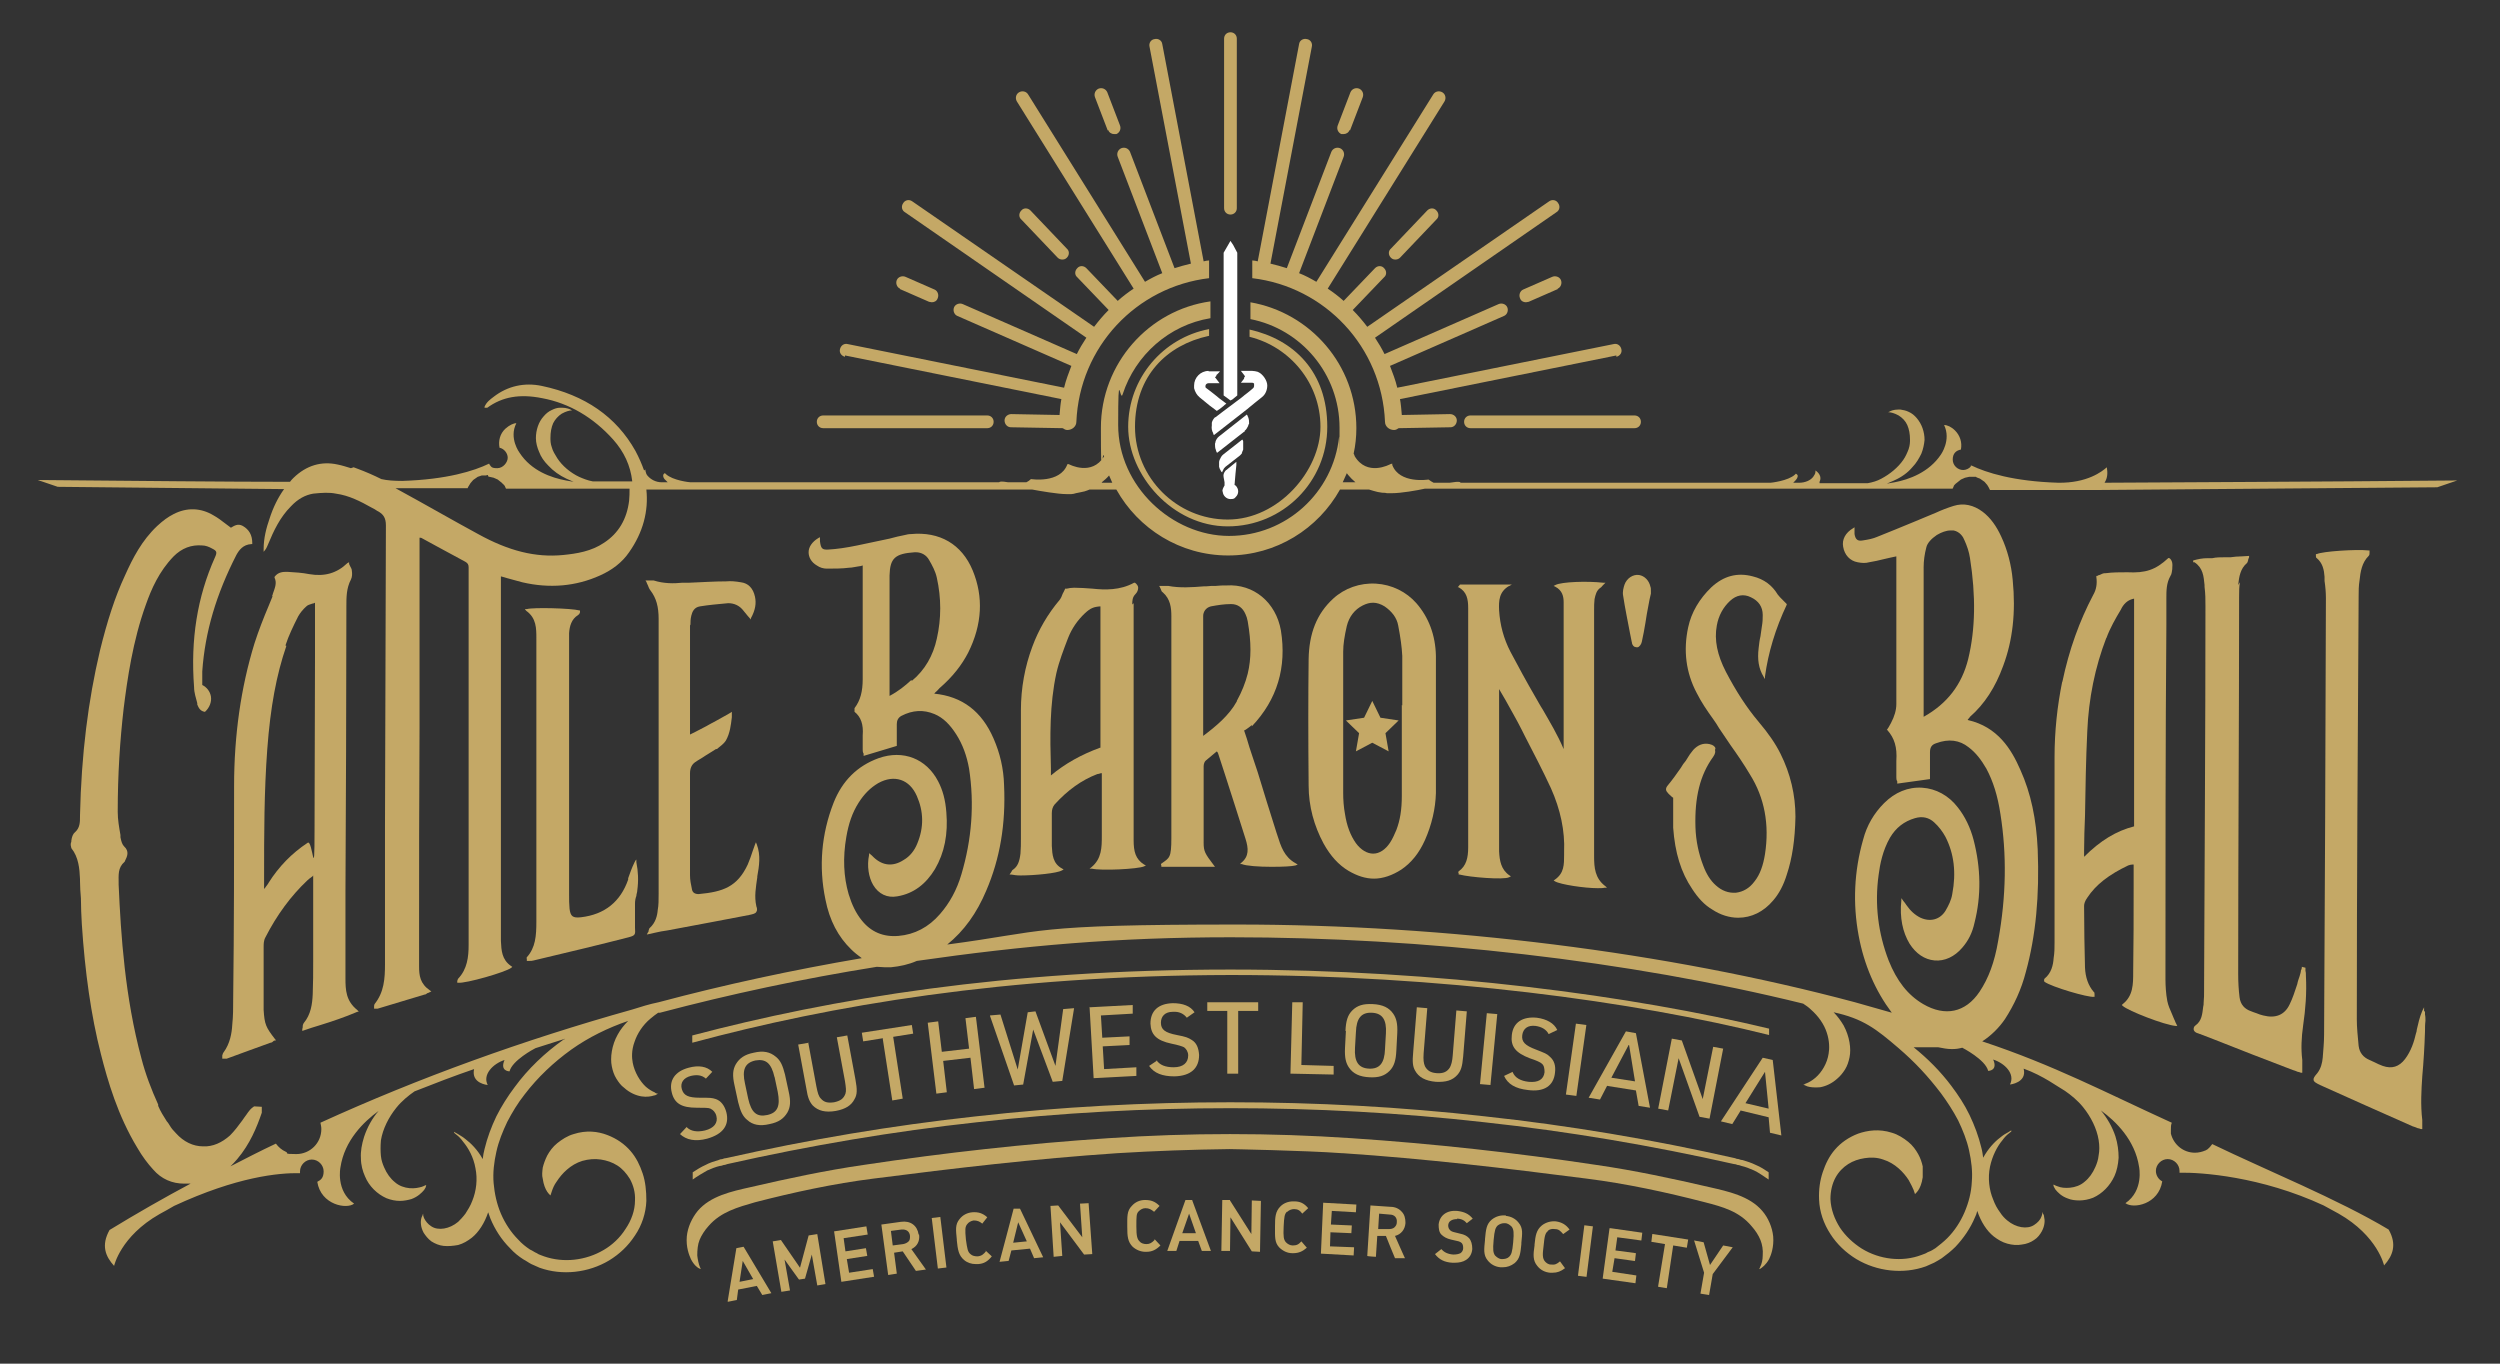<?xml version="1.0" encoding="UTF-8"?> <svg xmlns="http://www.w3.org/2000/svg" id="uuid-59711eb9-445e-413f-b628-3f96e68a2bc9" version="1.1" viewBox="0 0 550 300"><rect x="0" y="0" width="550" height="300" fill="#333333" stroke="none"/><defs><style> .st0 { fill: #c4a866; } .st1 { fill: #fff; } </style></defs><polygon class="st0" points="301.9 154.2 300.1 157.9 296.1 158.5 299 161.3 298.3 165.3 301.9 163.4 305.5 165.3 304.8 161.3 307.7 158.5 303.7 157.9 301.9 154.2"></polygon><path class="st0" d="M270.7,243.8c18.7,0,37.3,1,55.9,3.1,18.4,2,36.7,5.1,54.9,9.2h0c.3,0,.5.1.8.2.3,0,.5.1.8.2h0c.9.2,1.9.6,2.8,1,.9.4,2.3,1.4,3.2,2v-1.6c-.9-.6-1.8-1.2-2.8-1.6-1-.5-2-.8-3-1.1-.3,0-.5-.1-.8-.2-.3,0-.6-.1-.8-.2h0c-18.2-4.1-36.5-7.2-55-9.2-18.6-2.1-37.3-3.1-56-3.1s-37.4,1-56,3.1c-18.4,2-36.8,5.1-55,9.2h0c-.3,0-.5.1-.8.2-.3,0-.6.1-.8.2-1,.3-2,.6-2.9,1.1-.9.4-1.9,1-2.8,1.6v1.6c.8-.6,2.3-1.5,3.2-2,.9-.4,1.9-.8,2.8-1h0c.3,0,.5-.1.8-.2.3,0,.5-.1.8-.2h0c18.2-4.1,36.5-7.2,54.9-9.2,18.6-2.1,37.2-3.1,55.9-3.1h0Z"></path><path class="st0" d="M295.4,253.7c18,1.2,35.9,3.3,53.7,5.6,8.7,1.1,17.5,3,26,5.2,3.9,1,7.5,2,10.2,5.2.9,1,1.6,2.1,2,3.1.4,1,.6,2.2.5,3.4,0,.9-.2,1.9-.6,2.6,0,.1-.1.3-.2.4,0,0,.2,0,.3-.1.3-.2,1.2-.8,1.9-2.1.4-.8,1.1-2.6.9-5-.2-2-1.1-4.1-2.4-5.6-2.8-3.3-7.6-4.3-11.5-5.2-8.2-1.9-16.6-3.7-24.9-4.9-17.9-2.7-36-4.7-54-5.9-8.9-.6-17.8-.9-26.7-.9-8.9,0-17.8.3-26.7.9-18.1,1.2-36.1,3.2-54,5.9-8.3,1.2-16.7,3-24.9,4.9-4,.9-8.7,1.9-11.5,5.2-1.3,1.6-2.2,3.6-2.4,5.6-.2,2.4.5,4.1.9,5,.7,1.4,1.6,2,1.9,2.1.1,0,.2,0,.3.1,0-.1-.1-.2-.2-.4-.3-.7-.5-1.7-.6-2.6,0-1.2.1-2.4.5-3.4.4-1,1.1-2.1,2-3.1,2.7-3.1,6.4-4.1,10.2-5.2,8.5-2.2,17.3-4.1,26-5.2,17.9-2.3,35.8-4.4,53.7-5.6,8.2-.5,16.5-.8,24.7-.9,0,0,16.5.3,24.7.9h0Z"></path><path class="st0" d="M266,73.9v-1.5c-10.1,1.9-17.8,10.8-17.8,21.5s9.8,21.9,21.9,21.9,21.9-9.8,21.9-21.9-7.3-19.2-17.1-21.4v1.6c8.9,2.2,15.6,10.2,15.6,19.8s-9.2,20.4-20.4,20.4-20.4-9.2-20.4-20.4,7-18,16.2-20h0Z"></path><path class="st0" d="M55.9,243.4l-.4.3c-.4.3-.7.7-1,1.1,0,.1-.2.2-.2.3-.4.5-.7,1-1,1.4-.8,1.1-1.7,2.3-2.7,3.3-1.8,1.6-3.8,2.5-5.9,2.4-2.2,0-4.3-1-6-2.9-.6-.6-1-1.1-1.3-1.6-.2-.3-.4-.7-.7-1-.7-1.1-1.4-2.2-1.9-3.4v-.3c-1.5-3.3-2.8-6.7-3.7-10.2-3.6-13.4-4.5-26.9-5-38.2v-.4c0-1.7-.2-3.3,1.3-4.6,0,0,.1-.1.1-.2h-.2c0,0,.2,0,.2,0,.5-1,1-2.1-.2-3.2-.4-.4-.6-1-.8-2v-.5c-.3-1.7-.6-3.4-.6-5.1,0-8.3.5-15.7,1.3-22.7.8-6.4,2-14.9,4.9-22.9,1.2-3.4,2.9-7.3,6.1-10.6,1.8-1.8,3.9-2.6,6.3-2.4.7,0,1.5.3,2.2.7,1,.5,1.1.8.6,1.9-3.9,8.7-5.4,18.1-4.6,28.6,0,1.2.4,2.3.7,3.5v.3c.3.7.6,1.4,1.6,1.6h.1s0,0,0,0c1-.9,1.5-2.2,1.3-3.4-.2-1.1-.9-2-1.9-2.5,0-.3,0-.6,0-.9,0-.7,0-1.4,0-2.1.6-8.7,3.1-17,7.5-25.6.6-1.1,1.5-2.3,3.3-2.4h.2v-.2c0-1.8-.7-3-2.1-3.8-1.1-.6-1.9,0-2.6.4-.4-.3-.8-.6-1.2-.9-.9-.7-1.7-1.3-2.6-1.8-2.8-1.7-5.9-1.8-8.8-.3-1.2.6-2.3,1.4-3.6,2.6-3.4,3.2-5.4,7.1-7.1,10.9-2.2,4.7-3.9,10-5.5,16.5-2.6,11-4.1,22.8-4.4,36.3v.2c0,1.3,0,2.5-1.1,3.5-.5.4-.7,1.1-.8,1.8,0,.2,0,.4-.1.5-.1.4,0,.9.1,1.2,1.6,2,1.8,4.5,1.9,6.8v.4c0,1.3.1,2.6.2,3.8,0,1.9.1,3.8.2,5.7.7,10.6,2,20,4.2,28.6,1.5,5.9,3.7,13.5,8,20.6,1.1,1.9,2.3,3.5,3.5,4.8,1.8,2.1,4.2,3.1,6.8,3.1s1.2,0,1.8-.2c-6.2,3.3-12.3,6.8-18.2,10.4-1.9,3.4-.9,5.8,1,7.9,0,0,1.4-6.5,10-11.4,1.1-.6,2.2-1.2,3.2-1.8,13.8-6.4,23-7.3,27.7-7.2,0-.1,0-.2,0-.4,0-1.4,1.2-2.6,2.6-2.6s2.6,1.2,2.6,2.6-.6,1.9-1.4,2.3c.8,5.1,6.5,6.1,8.1,4.8-4.1-2.8-3-8-3-8,.9-5.9,5.1-10,8.4-12.4-1.4,1.6-2.5,3.6-3.2,5.7-.5,1.6-.8,3.2-.7,4.7,0,1.5.4,2.9.9,4,.9,2.2,2.7,3.9,4.7,4.8,1,.4,2,.6,3,.6.9,0,1.8-.2,2.5-.4,1.4-.5,2.3-1.4,2.8-2,.2-.3.4-.6.4-.8,0-.2.1-.3.1-.3,0,0,0,0-.3.1-.2.1-.4.2-.7.3-.7.2-1.6.4-2.7.3-1.1-.1-2.3-.5-3.2-1.3-1-.8-1.8-1.9-2.4-3.3-.3-.7-.6-1.5-.7-2.5-.1-1-.1-2.2,0-3.4.4-2.5,1.7-5.1,3.4-7.2,1.2-1.5,2.7-2.7,4-3.6,4.3-1.7,8.7-3.4,13.1-4.9-.7,3.2,3,3.5,3,3.5-1.2-2.3,1.2-4.7,3.7-5.5-1.1,2.5,1.1,2.5,1.1,2.5.6-2.4,5.3-4.9,5.7-5.1,2.2-.7,4.4-1.4,6.6-2.1-.1,0-.2.2-.4.2-4.1,2.9-7.8,6.4-10.8,10.5-1.5,2-2.9,4.2-4,6.4-1.1,2.3-2,4.7-2.6,7.2-.2.7-.3,1.4-.4,2.2-1.1-2-2.6-3.5-3.8-4.4-.7-.6-1.4-.9-1.8-1.2-.4-.2-.7-.4-.7-.4h0c0,0,0,.2,0,.2,0,0,.2.2.6.5.4.3.9.8,1.4,1.5,1.1,1.3,2.3,3.4,2.7,5.8.5,2.4.2,5-.7,7.2-.4,1.1-1,2-1.5,2.8-.6.8-1.1,1.3-1.6,1.8-1.9,1.6-4.4,2-5.9,1-.8-.5-1.3-1.2-1.6-1.8-.1-.3-.2-.5-.2-.7,0-.2,0-.3,0-.3,0,0,0,0-.1.2,0,.2-.2.4-.3.8-.2.7-.2,1.9.5,3.2.4.6.9,1.3,1.7,1.9.8.5,1.7.9,2.7,1,1,.1,2.1,0,3.2-.2,1.1-.3,2.1-.9,3-1.6,1.5-1.2,2.8-3.2,3.6-5.6.2.5.3.9.5,1.4,1,2.4,2.4,4.6,4.3,6.5.9,1,1.9,1.8,3,2.5.6.3,1.1.7,1.7,1,.3.1.6.3.9.4l.9.4c5,1.8,10.8,1.1,15.3-1.6,2.3-1.4,4.2-3.2,5.7-5.5,1.5-2.2,2.4-4.9,2.5-7.6,0-2.2-.2-4.2-.8-6-.6-1.8-1.4-3.5-2.7-5-1.3-1.5-3-2.7-5.1-3.5-2.1-.8-4.6-1.1-7.4-.2-1.4.4-2.6,1.2-3.6,2-1,.8-1.7,1.8-2.2,2.7-.5,1-.8,1.9-1,2.7-.1.9-.2,1.7,0,2.4.2,1.4.6,2.3,1,2.9.2.3.4.5.5.6.1.1.2.2.2.2,0,0,.1-.3.3-.9.2-.6.5-1.4,1.1-2.2,1.1-1.7,3-3.7,5.6-4.5,1.4-.4,2.8-.5,4.1-.3,1.3.2,2.5.6,3.6,1.3,1.1.7,2,1.7,2.8,3,.7,1.3,1.2,2.9,1.1,4.7,0,2.2-.8,4.4-2.1,6.3-1.2,1.9-2.9,3.5-4.8,4.6-3.9,2.3-8.8,2.9-13.1,1.4l-.8-.3c-.3-.1-.5-.2-.8-.4-.5-.2-1-.6-1.5-.8-.9-.6-1.8-1.3-2.6-2.2-1.6-1.6-2.9-3.6-3.8-5.7-.9-2.1-1.4-4.4-1.6-6.7-.2-2.3.1-4.7.6-6.9.5-2.3,1.4-4.5,2.4-6.6,1.1-2.1,2.3-4.1,3.8-6,2.9-3.8,6.4-7.1,10.3-9.9,3.8-2.7,8.1-4.8,12.5-6.3-.9.9-1.7,1.9-2.3,3-1.3,2.3-1.7,5.1-1.3,7,.2,1,.5,1.9,1,2.7.5.8,1,1.5,1.7,2,1.2,1.1,2.6,1.7,3.8,1.9,1.2.2,2.2,0,2.8-.2.3,0,.5-.2.7-.3.1,0,.2-.1.2-.1,0,0,0,0-.2,0-.1,0-.4-.1-.6-.3-.5-.2-1.2-.6-1.9-1.2-1.3-1.2-2.5-3.2-2.9-5.3-.2-1.1-.3-2.7.4-4.6.6-1.8,1.8-3.7,3.5-5.1.6-.5,1.1-.9,1.7-1.3.1,0,.3,0,.4,0h0c15.5-4.1,31.4-7.5,47.7-10.1.6,0,1.2.1,1.8.1s.9,0,1.3,0c2-.2,3.9-.6,5.7-1.4,23.7-3.4,44.2-5.2,69.1-5.2,42.4,0,87.4,5.1,125.9,14.6.6.4,1.2.8,1.7,1.3,1.6,1.4,2.9,3.2,3.5,5.1.6,1.8.6,3.5.4,4.6-.3,2.1-1.5,4.1-2.9,5.3-.7.6-1.4,1-1.9,1.2-.3.1-.5.2-.6.3-.2,0-.2,0-.2,0,0,0,0,0,.2.1.1,0,.4.2.7.3.6.2,1.6.3,2.8.2,1.2-.2,2.6-.8,3.8-1.9.6-.5,1.2-1.2,1.7-2,.5-.8.8-1.7,1-2.7.4-1.9,0-4.6-1.3-7-.6-1-1.3-2-2.2-2.9,6.5,1.4,9.4,3.7,14.3,7.9,3.6,3.1,6.4,6.1,9.3,9.9,1.4,1.9,2.7,3.9,3.8,6,1,2.1,1.9,4.3,2.4,6.6.5,2.3.8,4.6.6,6.9-.1,2.3-.7,4.6-1.6,6.7-.9,2.1-2.2,4.1-3.8,5.7-.8.8-1.7,1.5-2.6,2.2-.5.3-.9.6-1.5.8-.3.1-.5.3-.8.4l-.8.3c-4.2,1.6-9.2,1-13.1-1.4-1.9-1.2-3.6-2.8-4.8-4.6-1.2-1.9-2-4-2.1-6.3,0-1.8.4-3.4,1.1-4.7.7-1.3,1.7-2.3,2.8-3,1.1-.7,2.3-1.1,3.6-1.3,1.3-.2,2.7-.2,4.1.3,2.6.8,4.5,2.8,5.6,4.5.5.9.9,1.7,1.1,2.2.2.6.3.9.3.9,0,0,0,0,.2-.2.1-.1.3-.3.5-.6.4-.6.8-1.5,1-2.9,0-.7,0-1.5,0-2.4-.2-.9-.5-1.8-1-2.7-.5-.9-1.2-1.9-2.2-2.7-1-.8-2.2-1.6-3.6-2-2.8-.9-5.4-.5-7.4.2-2.1.8-3.8,2-5.1,3.5-1.3,1.5-2.1,3.2-2.7,5-.6,1.8-.9,3.8-.8,6,.1,2.7,1,5.3,2.5,7.6,1.4,2.2,3.4,4.1,5.7,5.5,4.5,2.7,10.3,3.4,15.3,1.6l.9-.4c.3-.1.6-.3.9-.4.6-.3,1.2-.7,1.7-1,1.1-.8,2.1-1.6,3-2.5,1.8-1.9,3.3-4.1,4.3-6.5.2-.4.4-.9.5-1.4.8,2.4,2.1,4.4,3.6,5.6.9.7,1.9,1.3,3,1.6,1.1.3,2.2.4,3.2.2,1-.1,2-.5,2.7-1,.8-.5,1.3-1.2,1.7-1.9.7-1.3.7-2.5.5-3.2,0-.4-.2-.6-.3-.8,0-.2-.1-.2-.1-.2,0,0,0,0,0,.3,0,.2-.1.4-.2.7-.2.6-.8,1.3-1.6,1.8-1.5,1-4,.6-5.9-1-.5-.4-1.1-1-1.6-1.8-.6-.8-1.1-1.7-1.5-2.8-.9-2.1-1.2-4.8-.7-7.2.5-2.4,1.6-4.5,2.7-5.8.5-.7,1-1.2,1.4-1.5.4-.3.6-.5.6-.5h0c0,0,0-.2,0-.2,0,0-.3.1-.7.4-.4.2-1.1.6-1.8,1.2-1.2.9-2.6,2.4-3.7,4.4-.1-.7-.2-1.5-.4-2.2-.6-2.5-1.5-4.9-2.6-7.2-1.1-2.3-2.5-4.4-4-6.4-2.4-3.2-5.2-6-8.3-8.5.1,0,5.2,0,5.4,0,1,.2,2,.4,3,.4s1.5-.1,2.3-.3c0,0,0,0,0,0,0,0,5.1,2.6,5.7,5.1,0,0,2.2,0,1.1-2.5,2.5.8,4.9,3.1,3.7,5.5,0,0,3.8-.4,3-3.5,4.4,1.6,7.5,4,9.1,4.9,1.3.9,2.8,2.1,4,3.6,1.7,2.1,3,4.7,3.4,7.2.2,1.2.2,2.4,0,3.4-.1,1-.4,1.8-.7,2.5-.6,1.4-1.4,2.5-2.4,3.3-.9.8-2.1,1.2-3.2,1.3-1.1.1-2,0-2.7-.3-.3-.1-.6-.2-.7-.3-.2,0-.3-.1-.3-.1,0,0,0,0,.1.3,0,.2.2.4.4.8.5.6,1.3,1.5,2.8,2,.7.3,1.6.4,2.5.4.9,0,2-.2,3-.6,2-.9,3.7-2.6,4.7-4.8.5-1.1.8-2.5.9-4,0-1.5-.2-3.1-.7-4.7-.7-2.1-1.8-4-3.2-5.7,3.3,2.4,7.5,6.5,8.4,12.4,0,0,1.1,5.2-3,8,1.7,1.3,7.3.3,8.1-4.8-.8-.4-1.4-1.3-1.4-2.3,0-1.4,1.2-2.6,2.6-2.6s2.6,1.2,2.6,2.6,0,.2,0,.4c4.7-.1,17.9.8,31.7,7.2,1.1.6,2.2,1.2,3.3,1.8,8.6,4.9,10,11.4,10,11.4,1.9-2.1,2.9-4.6,1-7.9h0c-11.2-6.7-26.8-13-38.8-18.8-.3.4-.6.8-1,1.1,0,0,0,0-.1.1h0s0,0,0,0h0s0,0,0,0h0s0,0,0,0h0s0,0,0,0h0s0,0,0,0h0s0,0,0,0h0s0,0,0,0h0s0,0,0,0h0s0,0,0,0h0s0,0,0,0c0,0,0,0,0,0h0s0,0,0,0h0c-.1,0-.3.2-.4.2-.7.3-1.5.5-2.3.5-2.6,0-4.7-1.8-5.3-4.2h0c0,0,0,0,0-.1h0c0,0,0,0,0-.1h0c0,0,0,0,0-.1h0c0,0,0,0,0-.1h0c0,0,0,0,0-.1h0c0,0,0,0,0-.1h0c0,0,0-.1,0-.1h0c0,0,0-.1,0-.1h0c0,0,0,0,0-.1h0c0-.6,0-1,.2-1.5-14.7-6.7-26-12.7-41.7-17.9,2-1.3,3.7-3,5-4.9,2-3.1,3.6-6.5,4.6-10.4,2.2-8,3-16.8,2.6-26.9-.3-6.7-1.5-12.4-3.8-17.5-2-4.6-5-9.5-11.6-11,0,0,0-.1.1-.2.2-.2.3-.3.4-.5,3.2-2.8,5.6-6.5,7.3-11.2,2.1-5.6,2.8-11.8,2.1-18.9-.3-3.4-1.2-6.7-2.5-9.5-1.1-2.4-2.4-4.2-4.1-5.5-2-1.5-4.2-2-6.4-1.3-1.3.4-2.6.9-3.9,1.5-1.6.7-3.2,1.3-4.8,2-2.6,1.1-5.4,2.2-8.1,3.3-.9.4-1.9.6-3.2.8-1.1.2-1.6-.2-1.8-1.4,0-.2,0-.5,0-.7,0-.1,0-.3,0-.4v-.4s-.3.2-.3.2c-1.7,1-2.5,2.5-2.2,4.1.3,1.8,1.5,3.1,3.2,3.4,1,.2,1.8.2,2.5,0,1.1-.2,2.2-.4,3.3-.7.4-.1.9-.2,1.3-.3l1.4-.3c0,0,0,.2,0,.3,0,.3,0,.5,0,.8,0,4.3,0,8.6,0,12.9,0,6.2,0,12.3,0,18.5,0,1.3-.4,2.7-1.2,4.2-.2.3-.3.6-.5.9l-.4.6h.1c1.6,1.8,2.2,3.8,2,6.8,0,1.1,0,2.2,0,3.2v.4c0,.3,0,.6.2.9,0,.1,0,.2,0,.3v.2s7.2-1,7.2-1v-.2c0-.6,0-1.2,0-1.7,0-1.4,0-2.7,0-4,0-1.1.4-1.7,1.4-2,2.7-1,5.1-.7,7.1.9,1.6,1.2,2.8,2.8,3.9,4.7,1.5,2.8,2.5,6,3.1,10,1.4,8.8,1.3,18-.5,27.9-.8,4.7-2.1,8.2-4.1,11.2-3.1,4.6-7.6,5.5-12.4,2.7-3.4-2-5.8-5.1-7.6-9.6-2.3-6-3.1-12.3-2.2-18.8.3-2.4.9-5.4,2.5-8.2,1.3-2.2,3.1-3.6,5.5-4.3,1.7-.5,3.1-.1,4.2.9,1.1,1,1.9,2.1,2.5,3.2,1.9,3.7,2.4,7.9,1.5,12.6-.2,1.3-.8,2.5-1.5,3.7-1.2,1.9-3.3,2.5-5.5,1.5-1.2-.6-2.2-1.5-3.1-2.8-.1-.2-.3-.4-.5-.7-.1-.1-.2-.2-.3-.4l-.3-.4v.5c-.4,3.8.3,7,1.8,9.5,1.4,2.2,3.3,3.5,5.5,3.7,2.2.2,4.4-.8,6.1-2.8,1.3-1.5,2.2-3.2,2.7-5.5,1.5-5.9,1.4-12-.2-18.2-.7-2.7-1.9-5.2-3.5-7.2-2-2.6-4.8-4.1-7.8-4.3-3.1-.2-6,1-8.4,3.4-2.2,2.2-3.8,4.9-4.6,8-2,7-2.3,14.1-1,21.1,1.2,6.5,3.7,12.2,7.3,17-2.7-.8-5.4-1.5-8.1-2.3-41.5-11.1-89.9-17.1-136-17.1s-41.7,1.5-63.7,4.4c3.7-3,6.5-6.9,8.6-11.9,3-7,4.3-14.6,3.9-23.2-.1-3.6-.9-7-2.3-10.2-2.6-6-6.9-9.3-13.1-9.9.1,0,.2-.2.3-.3.4-.3.6-.6.9-.9,2.9-2.5,4.9-5.1,6.3-7.8,3.1-6.2,3.4-12.3,1-18.1-2.4-5.8-7.3-8.6-13.6-8-.5,0-.9.1-1.3.2-1.1.2-2.3.5-3.4.8-2.3.5-4.7,1-7.1,1.5-2.4.5-4.5.8-6.3.9-1.4.1-1.7-.2-1.9-1.8,0-.1,0-.3,0-.4v-.5c-.1,0-.4.2-.4.2-1.3.8-2.1,1.9-2.1,3.1,0,1.1.6,2.2,1.8,2.9.7.5,1.5.7,2.2.7,1.7,0,3.4,0,4.9-.2.7,0,1.3-.2,2.1-.3.3,0,.6-.1.9-.2v2c0,2.1,0,4.3,0,6.4,0,5.4,0,11.1,0,16.6,0,2.7-.5,4.7-1.8,6.4,0,.1,0,.2,0,.4,0,0,0,.1,0,.2h0c0,.1,0,.2,0,.2,1.4,1.1,2,2.8,1.8,5.2,0,1,0,1.9,0,2.9v.2c0,.3,0,.6.2.9,0,.1,0,.2,0,.3v.2s7.3-2.2,7.3-2.2v-.2c0-.4,0-.9,0-1.3,0-1.1,0-2.2,0-3.3,0-.8.3-1.4,1-1.8,2.5-1.3,4.9-1.4,7.3-.4,1.9.8,3.4,2.3,4.8,4.5,1.4,2.2,2.3,4.7,2.8,7.5,1.2,7.8.6,15.6-1.7,23.3-1,3.4-2.6,6.3-4.7,8.7-2.5,2.9-5.6,4.5-9.1,4.8-3.4.3-6.1-.9-8.1-3.4-1.3-1.6-2.2-3.5-2.9-5.8-1.1-3.8-1.3-8-.5-12.6.5-2.9,1.3-5.3,2.7-7.5,1.2-1.9,2.6-3.3,4.3-4.3,1.8-1,3.5-1.2,5-.7,1.5.5,2.7,1.7,3.5,3.5,1.5,3.4,1.6,6.9.1,10.5-.6,1.5-1.6,2.8-3,3.6-2.3,1.5-4.6,1.3-6.6-.6-.1-.1-.3-.3-.4-.4l-.6-.5v.4c-.5,2.4-.1,4.9.9,6.6,1.2,2,3.1,2.9,5.3,2.5,3.6-.6,6.3-2.7,8.3-6,2.1-3.6,2.9-7.7,2.5-12.5-.2-2.7-.8-4.9-1.8-6.8-2.6-5-7.7-7-13.1-5.1-4.7,1.7-8,5-9.9,9.8-2.7,6.9-3.3,14.1-1.8,21.3.9,4.6,2.8,8.2,5.7,11,.7.7,1.5,1.3,2.3,1.9-15.2,2.6-30.1,5.8-44.7,9.7-2,.4-3.9,1-5.8,1.6-23.9,6.7-46.9,15-68.6,24.9.1.5.2.9.2,1.4h0c0,3.1-2.5,5.5-5.5,5.5s-1.6-.2-2.3-.5c-.9-.4-1.6-1-2.2-1.8-3.4,1.6-6.7,3.3-10,5,.5-.5,1-1,1.5-1.6,2.8-3.3,4.3-7,5.4-10.2,0-.2,0-.4,0-.6v-.7s0,0,0,0ZM423.2,157.9v-9.3c0-7.8,0-15.8,0-23.8,0-1.4.2-2.9.6-4.4.2-.9,1.1-1.9,2.3-2.7,1-.6,2.1-1,3-1s.5,0,.7,0c1.4.3,2.1,1.4,2.4,2.2.5,1.1,1,2.5,1.2,3.9,1.3,8.3,1.2,15.6-.4,22.2-1.4,5.6-4.6,9.8-9.8,12.7ZM200.5,149.6h0c-1.4,1.3-2.9,2.5-4.8,3.5,0-.1,0-.2,0-.3,0-.4,0-.8,0-1.1,0-6.8,0-13.7,0-20.5v-4.3c0,0,0-.2,0-.3.1-3.8,1.2-4.8,5.5-5.1,0,0,.2,0,.3,0,1.2,0,2.3.6,2.9,1.7.7,1.2,1.4,2.5,1.7,3.9,1,4.5,1,9,0,13.4-.8,3.7-2.6,6.9-5.5,9.3h0Z"></path><path class="st0" d="M60,131.1c-.3.7-.6,1.5-.9,2.2-1.1,2.6-2.2,5.4-3.1,8.2-3,9.7-4.5,20.3-4.5,31.4,0,15.3,0,31.1-.2,46.9,0,1.9,0,3.8-.2,5.6-.1,1.9-.5,4.2-1.9,6.1-.2.2-.2.5-.3.7,0,.1,0,.2,0,.4v.3c0,0,.2,0,.2,0,.1,0,.2,0,.3,0,0,0,.2,0,.3,0s.1,0,.2,0c3.3-1.2,6.5-2.4,9.6-3.5.3,0,.5-.2.7-.4,0,0,.2-.1.3-.1h.2c0-.1-.2-.3-.2-.3-2-2.6-2.3-3.2-2.5-6.4,0-.5,0-.9,0-1.3v-2.6c0-3.3,0-6.7,0-10,0-.6,0-1.4.4-2.1,2.5-4.9,5.6-9.1,9.2-12.5.3-.3.6-.5,1-.8.1,0,.2-.2.3-.3,0,.1,0,.2,0,.3,0,.4,0,.7,0,1,0,6.3,0,11.2,0,15.9,0,.6,0,1.2,0,1.8,0,2.3,0,4.7-.1,7.1-.1,2.2-.4,4.5-2,6.4-.1.2-.2.4-.2.7,0,.2,0,.3-.1.6v.4c0,0,.3-.1.3-.1,1.2-.4,2.3-.8,3.4-1.1,2.9-.9,5.6-1.8,8.4-3h.3c0-.1-.3-.4-.3-.4-2.5-2-2.6-4.4-2.6-7,0-.3,0-.6,0-.9,0-.3,0-.5,0-.8v-17.4c.1-20.5.2-40.9.2-61.4,0-.4,0-.8,0-1.2,0-2.1,0-4.1,1-6,.3-.6.3-1.3.2-2,0-.3-.2-.6-.4-1,0-.1-.2-.3-.2-.5v-.3c-.1,0-.4.2-.4.2-2.3,2.2-5,3-8.4,2.4-1.5-.3-3.1-.4-4.8-.5-.9,0-2,0-2.8,1.1h0c0,0,0,.2,0,.2.6,1.2,0,2.4-.4,3.6,0,.2-.1.3-.2.5h0ZM62.8,142c.7-2.2,1.8-4.4,2.8-6.4.4-.7,1-1.5,1.8-2.2.3-.3.7-.4,1.3-.6.2,0,.4-.1.6-.2v12.1c0,12.4-.1,25.2-.1,37.8s-.4,2.2-1.5,2.9c-3.5,2.3-6.4,5.3-8.6,8.8-.2.4-.5.7-.7,1,0,.1-.2.2-.3.4h0c0,0,0-.1,0-.2,0-.2,0-.5,0-.7v-1.8c0-9.2,0-18.7.7-28.1.7-9.3,2-16.3,4.2-22.7h0Z"></path><path class="st0" d="M453.7,149.9c-1.1,5.4-1.7,11-1.7,16.7,0,13.6,0,27.2,0,40.8,0,1.1,0,2.2-.2,3.4-.1,1.5-.5,3.3-2,4.5-.1.1-.1.3-.1.4,0,0,0,0,0,.1h0c0,.1.1.2.1.2,1.5,1.1,9.6,3.5,10.9,3.3h.1c0,0,0-.2,0-.2,0,0,0-.2,0-.3h0c0-.3,0-.5-.2-.6-1.2-1.4-1.8-3.2-1.9-5.3-.1-4.3-.2-8.7-.2-13.6,0-.5.2-1.1.7-1.8,1.9-2.9,4.8-5.1,9-7.1.3-.1.6-.2.9-.2.1,0,.2,0,.3,0,0,.1,0,.2,0,.4,0,.4,0,.7,0,1v3.7c0,6.1,0,12.4-.1,18.6,0,2.6,0,5.2-2.3,7l-.2.2.2.2c1.2,1.1,9.2,4.2,11.6,4.4h.4s-.4-.8-.4-.8c-.1-.3-.2-.5-.3-.7-.2-.4-.3-.8-.5-1.2-.4-.9-.8-1.8-1-2.8-.3-1.6-.4-3.4-.4-4.8,0-26,0-52.4.2-77.9v-5c0-.3,0-.6,0-.9,0-1.7,0-3.3.9-4.9.3-.4.3-1,.4-1.5v-.2c.1-1,0-1.7-.6-2.2h-.1c0-.1-.2,0-.2,0-2.8,2.6-5,3.3-9,3.1-1.6,0-3.2,0-4.7.2h-.2c-.4,0-.8.2-1.2.4-.2,0-.3.1-.5.2h-.2c0,0,0,.3,0,.3.2,1.4,0,2.7-.7,3.9-3,5.7-5.3,12-6.8,19.2h0ZM463.4,140.4c.8-2.2,2-4.3,3.2-6.3l.2-.4c.7-1.2,1.6-1.8,2.7-2v50.1c-3.9,1-7.4,3.1-11,6.7,0-.1,0-.3,0-.4,0-.4,0-.7,0-1,0-2.5.1-5.1.2-7.6.1-6.1.2-12.4.5-18.6.3-7.2,1.7-14.1,4.2-20.6h0Z"></path><path class="st0" d="M331.9,129l.7-.4h-11.4l-.5.6h.2c1.8,1,2.1,2.6,2.1,4.6,0,.3,0,.6,0,.9v.7s0,51,0,51c0,2.3-.4,4.1-2.1,5.3-.1.1-.1.3,0,.4,0,0,0,0,0,.1v.2s.2,0,.2,0c2.3.6,9.7,1.2,10.9.6l.4-.2-.3-.2c-1.9-1.3-2.2-3.3-2.3-5.3,0-.3,0-.6,0-.9,0-11.5,0-23.1,0-34.6,0,0,0-.1,0-.2.5.8.9,1.6,1.4,2.4,1.2,2.2,2.5,4.4,3.6,6.6l.7,1.4c1.9,3.7,3.9,7.5,5.7,11.4,2.1,4.7,3.1,9.4,2.9,14,0,.2,0,.5,0,.7,0,2.1,0,4-2,5.4l-.3.2.3.2c1.2.7,6.5,1.5,9.4,1.5.6,0,1.1,0,1.5-.1h.5c0-.1-.4-.4-.4-.4-2.2-1.7-2.4-4-2.4-6.5,0-9,0-18.1,0-27.1s0-18.1,0-27.1c0-.8,0-1.6.1-2.4.2-.9.4-1.9,1.3-2.5.2-.1.3-.3.5-.5,0,0,.2-.2.3-.3l.3-.3h-.5c-3.5-.4-9.2-.2-10.5.5l-.4.2.4.2c1.5.8,1.8,2.1,1.8,3.4,0,.2,0,.3,0,.5,0,.3,0,.6,0,.8,0,10.2,0,20.4,0,30.6,0,.1,0,.2,0,.4-1.3-3.1-3-5.9-4.6-8.7-.6-.9-1.1-1.9-1.7-2.9-1.8-3.1-3.6-6.4-5.4-9.8-1.5-2.9-2.3-5.9-2.5-9.1-.1-2.2,0-4.1,2.2-5.4h0Z"></path><path class="st0" d="M533.3,222.4v-.8c0,0-.4.8-.4.8-.6,1.4-.9,2.8-1.2,4.1,0,.3-.1.6-.2.9-.4,1.8-1.1,3.9-2.4,5.6-1.3,1.7-2.9,2.2-4.9,1.5-.6-.2-1.2-.5-1.8-.8-.4-.2-.7-.3-1.1-.5-1.4-.6-2.2-1.6-2.4-3.1-.2-2.2-.4-4-.4-5.8,0-30.3.2-60.1.4-93h0c0-1.2,0-2.4.2-3.6.2-1.9.5-3.9,2-5.4.2-.2.2-.4.2-.7,0,0,0-.2,0-.3v-.2s-.2,0-.2,0c-2.7-.3-10.2.2-11.4.8h-.2c0,0,0,.2,0,.2,0,0,0,0,0,.2,0,.2,0,.4.2.5,1.3,1.1,1.6,2.6,1.7,4.1v.9c.2,1.3.3,2.6.3,3.8-.1,32.3-.2,64.6-.4,96,0,1.8-.2,3.7-.3,5.1-.1,1.1-.4,2.4-1.2,3.4-.6.7-.9,1.1-.8,1.5,0,.4.6.7,1.4,1.1,6.5,2.9,13.1,5.9,20.4,9.1.3.1.7.2,1.1.4.2,0,.4.1.7.2h.3c0,0,0-.2,0-.2,0-.3,0-.5,0-.7,0-.4,0-.7,0-1.1-.4-3.3-.2-6.6,0-9.6.3-3.3.5-6.7.6-9.9,0-.8,0-1.6.1-2.3,0-.5,0-1-.1-1.4,0-.2,0-.4,0-.6h0Z"></path><path class="st0" d="M249.1,133c0-.8,0-1.6.7-2.3.4-.4.6-.9.6-1.4,0-.4-.3-.8-.7-1.1h-.1c0,0-.1,0-.1,0-3.1,1.7-6.4,1.6-9.2,1.3-1.4-.1-2.7-.2-4-.2-.6,0-1.2.1-1.6.2-.1,0-.2,0-.3,0h-.1s0,.1,0,.1c-.2.4-.3.7-.5,1-.2.6-.4,1-.7,1.4-2.6,3.1-4.6,6.5-6,10.3-1.6,4.3-2.5,9-2.5,14,0,5.4,0,10.7,0,16.1,0,4,0,7.9,0,11.9v.2c0,1.1,0,2.2-.1,3.3-.2,1.7-.6,2.8-1.6,3.5-.2.1-.3.3-.4.5,0,0-.1.2-.2.3l-.2.3h.4c.5.1,1.2.2,2,.2,3.2,0,8.1-.5,9.1-1.1l.4-.2-.3-.2c-2.1-1.1-2.2-3.1-2.3-5,0-1.1,0-2.1,0-3.2,0-1.3,0-2.7,0-4,0-.8.2-1.4.6-1.9,2.9-3.2,6-5.4,9.4-6.7.2,0,.5-.1.8-.2,0,0,.2,0,.2,0v3.8c0,3.1,0,6.2,0,9.3v.6c0,2.6,0,5.1-2.3,7l-.4.3h.5c2,.5,10.2.1,11.5-.5l.4-.2-.4-.2c-1.9-1.2-2.3-2.9-2.3-5.3v-.4s0-10.4,0-10.4c0-13.8,0-27.6,0-41.4h0ZM242,164.5c-4.1,1.5-7.7,3.5-10.8,6.1,0,0,0,0,0,0,0,0,0,0,0,0s0,0,0,0v-1.6c-.2-6.9-.3-14,1.2-20.9.6-2.6,1.6-5.2,2.6-7.8h0c.8-2,2-3.8,3.7-5.4,1.2-1.1,1.9-1.4,3.4-1.5v31.1h0Z"></path><path class="st0" d="M492.4,128.7c.2-1.9.5-3.6,1.9-4.8.2-.2.2-.4.3-.7,0-.2.1-.3.2-.6v-.3c.1,0-1.6.1-1.6.1-.9,0-1.7.1-2.5.2-.4,0-.8,0-1.3,0-.9,0-1.8,0-2.7.2-.3,0-.7,0-1,0-1.2,0-2.1.2-3.2.5v.4h.3c1.9,1.3,2,3.1,2.2,5v.4c.2,1.5.2,2.9.2,4.3,0,27.9-.2,55.8-.3,83.7,0,.2,0,.5,0,.7,0,.9,0,1.9-.1,2.8,0,.3,0,.6-.1.9-.2,1.6-.3,3.1-1.7,4.1-.3.2-.4.5-.4.8,0,.3.2.6.6.8.3.1.5.2.8.3,0,0,.2,0,.3.1l2.6,1c5.8,2.3,11.7,4.6,17.5,6.8.3.1.7.2,1.1.4.2,0,.4.1.7.2h.3c0,0,0-.2,0-.2,0-.3,0-.6,0-.9,0-.6,0-1.1,0-1.7-.3-2.4-.2-4.9.2-7.7.5-3.4.8-7,.6-10.8,0-.4,0-.8-.1-1.1,0-.2,0-.3,0-.5v-.2s-.8-.2-.8-.2v.2c0,.2-.1.4-.2.6,0,.4-.2.9-.3,1.3-.2.6-.4,1.1-.5,1.7-.5,1.5-1,3.1-1.7,4.5-1.1,2.3-3.1,3.1-5.8,2.4-.5-.1-1-.3-1.5-.5-.4-.1-.8-.3-1.1-.4-1.5-.5-2.4-1.5-2.6-3.1-.2-1.6-.3-3.3-.3-5.1,0-28.1.2-56.4.2-83,0-1.2,0-2.3.2-3.2h0Z"></path><path class="st0" d="M275.4,159.8c5.6-5.9,7.7-13,6.4-21.1-1.1-6.2-6-10.3-12-9.9-.8,0-1.5,0-2.3.1-.7,0-1.5,0-2.2.1h-.5c-2.5.2-5.2.4-7.8-.1-.3,0-.6,0-1,0-.2,0-.4,0-.6,0h-.4s.2.3.2.3c0,.2.2.3.2.5.1.3.2.5.4.6,1.7,1.5,1.9,3.4,1.9,5.3,0,6.2,0,12.6,0,18.7,0,2.5,0,4.9,0,7.4v9.1c0,4.5,0,9,0,13.5s-.4,4.4-2.2,5.7c-.2.1,0,.3,0,.5v.2h11.8l-.3-.4c-1.9-2.5-2.2-3-2.2-4.9,0-5.1,0-10.6,0-16.8,0-.5.2-1.1.5-1.3.6-.5,1.2-1,1.8-1.5.2-.2.4-.3.6-.5,0,0,0,.1.1.1.1.2.2.3.2.4.5,1.4.9,2.9,1.4,4.3,1.5,4.7,3.1,9.6,4.6,14.4.7,2.2.8,3.9-.9,5.3l-.3.3h.4c.9.4,3.8.6,6.5.6s4.5-.1,5.3-.3l.5-.2-.5-.3c-2.5-1.4-3.2-3.7-4-6.2l-.2-.6c-1.4-4.4-2.8-8.9-4.1-13.2l-1.3-3.9c-.4-1.1-.7-2.2-1.1-3.5l-.6-1.8c.1,0,.2-.1.4-.2.4-.3.9-.6,1.3-1h0ZM272.1,154.3c-1.7,3.1-4.6,5.5-7.4,7.6v-4.8c0-6.7,0-13.4,0-20.1v-.2c0-.4,0-.9,0-1.3,0-.8.5-1.8,1.7-2.1,1.6-.3,3-.5,4.3-.5,0,0,.1,0,.2,0,1.4,0,2.5.8,3.1,2.2.2.4.4,1,.5,1.6.8,4.6.8,8.2,0,11.5-.5,2-1.3,4-2.4,6h0Z"></path><path class="st0" d="M315.9,155c0-3.5,0-7.1,0-10.7-.1-4.6-1.6-8.5-4.3-11.6-2.2-2.5-5.4-4.1-8.9-4.3-3.5-.2-6.9,1-9.4,3.3-3.6,3.3-5.3,7.6-5.4,13.3-.1,8.3-.1,17.1,0,27.8,0,4.6,1.2,8.9,3.3,12.8,1.5,2.7,3.3,4.7,5.5,6,1.9,1.1,3.7,1.7,5.6,1.7s4-.7,6-2c2.2-1.5,3.9-3.6,5.2-6.5,1.5-3.4,2.3-6.9,2.4-10.3,0-3.4,0-6.9,0-10.3,0-1.4,0-2.8,0-4.2v-.2c0-1.5,0-3.1,0-4.6h0ZM308.4,155.1c0,1.4,0,2.8,0,4.2h0v4.8c0,3.7,0,7.3,0,11,0,3.1-.4,5.4-1.2,7.5-.4.9-.8,1.9-1.4,2.8-1,1.5-2.3,2.4-3.7,2.4h0c-1.3,0-2.7-.8-3.8-2.3-1.2-1.7-2-3.8-2.4-6.4-.3-1.6-.4-3.2-.4-4.7,0-10.4,0-20.6,0-31,0-1.7.3-3.5.8-5.7.5-2,1.7-3.6,3.5-4.5.8-.4,1.5-.6,2.3-.6s1.7.3,2.5.8c1.6,1.1,2.7,2.5,3,4.2.5,2.6.8,4.7.9,6.7,0,3.6,0,7.3,0,10.9h0Z"></path><path class="st0" d="M377.4,164.6c-.1-.3-.4-.7-1.3-.9-1.4-.3-2.6.2-3.6,1.3-.5.6-1,1.3-1.4,2-.2.4-.5.7-.8,1.1l-.5.8c-.9,1.3-1.9,2.7-2.9,3.9-.5.6-.5,1.1,0,1.6.2.3.5.5.8.8.1.1.2.2.4.3,0,.6,0,1.3,0,1.9,0,1.5,0,3.1,0,4.7.4,5.5,1.7,9.8,4.2,13.5,1.3,2,2.7,3.5,4.4,4.5,1.8,1.2,3.8,1.8,5.7,1.8,2.9,0,5.6-1.3,7.7-3.8,1.3-1.5,2.3-3.4,3-5.7,1.2-3.6,1.8-7.7,1.9-12.7,0-4.8-1.1-9.5-3.3-13.9-1.1-2.2-2.6-4.4-4.8-7-2.7-3.2-5-6.8-7.2-11-1.9-3.7-2.6-7-2-10.2.4-2.2,1.4-4,2.9-5.4,1.4-1.3,3-1.6,4.6-.8,1.7.8,2.6,2.1,2.6,3.9,0,.7,0,1.5-.2,2.6-.1.7-.2,1.4-.3,2.1-.2.8-.3,1.7-.4,2.6-.3,2.5,0,4.5,1.1,6.3l.3.5v-.6c.7-5.2,2.3-10.5,4.8-15.8h0c0-.1-.1-.2-.1-.2-.3-.3-.5-.5-.8-.8-.5-.5-.8-.8-1.1-1.2-1.2-2-3-3.4-5.5-4-3.4-.9-6.4-.1-9.1,2.4-2.6,2.5-4.4,5.5-5.1,8.8-1.1,5.1-.5,10,1.9,14.5,1,2,2.3,3.9,3.6,5.7.5.7.9,1.3,1.3,2,.8,1.2,1.7,2.5,2.5,3.7,1.5,2.1,3,4.3,4.3,6.5,3.2,5.1,4.3,11,3.3,17.5-.4,2.5-1.1,4.5-2.3,6-1.1,1.5-2.5,2.3-4.1,2.5-1.6.1-3.1-.4-4.5-1.7-1.1-1-2-2.4-2.7-4.3-1-2.6-1.6-5.4-1.7-8.4-.2-6.6,1-11.5,3.9-15.5.5-.7.5-1.2.4-1.5h0Z"></path><path class="st0" d="M151.9,137.4c0-.6,0-1.2.2-2,.2-.8.6-1.8,1.9-2,1.8-.3,4-.5,6.2-.7,1.3,0,2.5.5,3.4,1.7.3.4.6.7.9,1.1l.7.8v-.3c1-1.8,1.2-3.3.9-4.7-.4-1.9-1.5-3-3.1-3.2-1.2-.2-2.2-.3-3.2-.2-2.7,0-5.5.2-8.2.3h-1.5c-1.9.2-4.1.2-6.3-.5-.2,0-.5,0-.8,0-.2,0-.4,0-.6,0h-.4s.2.3.2.3c.1.3.2.5.3.7.2.5.3.8.6,1.2,1.3,1.7,1.8,3.6,1.8,6.3,0,12.9,0,25.7,0,38.6,0,7.2,0,14.5,0,21.7,0,1.5,0,2.7-.2,3.7-.1,1.3-.5,2.8-1.7,3.9-.2.1-.2.4-.3.6,0,.1,0,.3-.2.5l-.2.4,1.8-.4c.9-.2,1.8-.4,2.7-.5,3.2-.6,6.4-1.2,9.6-1.8l8.4-1.6c.9-.2,1.4-.3,1.6-.7.2-.3.2-.7,0-1.2-.5-2.2-.1-4.2.2-6.4v-.2c.4-2.2.8-4.6-.1-7l-.2-.5-.2.5c-.2.5-.3.9-.5,1.4-.3,1-.7,2-1.1,3-2.3,4.9-5.4,6-10.8,6.5-.8,0-1.4-.3-1.5-1.2-.2-.9-.4-1.9-.4-2.9,0-3.3,0-6.6,0-9.9,0-4.1,0-8.4,0-12.6,0-1.1.4-1.9,1.1-2.4.7-.5,1.5-.9,2.2-1.4.8-.5,1.6-1,2.4-1.5h.2c.7-.6,1.5-1.1,2-1.9.9-1.6,1.1-3.4,1.3-5.1,0-.3,0-.6,0-.8v-.4c0,0-.3.2-.3.2-.5.3-1,.6-1.4.8-1.1.6-2.1,1.2-3.1,1.7-1,.6-2.1,1.1-3.2,1.7-.4.2-.8.4-1.2.6,0,0,0-.1,0-.2,0-.3,0-.4,0-.6v-1.1c0-7.4,0-14.8,0-22.1h0Z"></path><path class="st0" d="M127.3,135.2c.2-.1.2-.3.3-.5,0,0,0-.1,0-.2v-.2c.1,0-.1,0-.1,0-1.9-.5-10.2-.7-11.6-.3h-.4c0,.1.3.4.3.4,2.2,1.6,2.2,3.8,2.2,6.1,0,.2,0,.5,0,.7,0,.3,0,.7,0,1v.3c0,9.5,0,17.2,0,24.9,0,7.2,0,14.5,0,23.5v3.4c0,2.8,0,5.7,0,8.5,0,3.1-.2,5.7-2.1,7.8-.1.1,0,.3,0,.4,0,0,0,.1,0,.2v.2s.2,0,.2,0c.1,0,.3,0,.4,0,.3,0,.6,0,.9-.1,8-1.9,14.7-3.5,20.9-5.1,1.5-.4,1.5-.6,1.4-2.1h0c0-1.7,0-3.3,0-5.3,0-.6.1-1.2.3-1.7,0-.4.2-.8.2-1.2.3-2.2.2-4.2-.2-6.2v-.6c-.1,0-.4.6-.4.6-.6,1.2-1,2.4-1.4,3.5v.3c-1.7,4.9-5.2,7.7-10.4,8.3-1.8.2-2.3-.2-2.5-1.9-.1-1-.1-2-.1-3,0-13.7,0-24.3,0-35.8v-20.1s0-.4,0-.4c0-.4,0-.9,0-1.3.1-1.5.5-3.1,2-4h0Z"></path><path class="st0" d="M359,141.2c0,.4.2.9.6,1.1.1,0,.3.1.4.1s.2,0,.3,0c.4-.1.8-.7.9-1.2.3-1.4.6-2.9.8-4.2.1-.6.2-1.2.3-1.9.2-1.1.4-2.2.6-3.2l.3-1.3h0c0-.2,0-.4,0-.6,0-.4,0-.7-.1-.9-.3-1.4-1.3-2.4-2.5-2.6-1.3-.2-2.7.7-3.2,2.1-.2.6-.5,1.6-.3,2.5.4,2.7,1,5.5,1.5,8.2l.4,2h0Z"></path><path class="st0" d="M77.2,103c-1-.3-1.9-.6-2.9-.8-3.6-.8-6.9.2-9.7,2.9-.3.3-.6.6-.8.9-14,0-33-.2-55.5-.4l4.4,1.5,49.8.5c-1.3,1.8-2.4,4-3.2,6.5-.7,2-1.3,4.3-1.3,6.7v.6s.4-.5.4-.5c.3-.4.4-.8.6-1.2h0c1.2-2.9,2.6-5.9,5-8.3,1.6-1.7,3.2-2.5,4.9-2.8,1.9-.2,3.6-.3,5,0,2.9.4,5.4,1.7,7.9,3.1.4.2.8.4,1.2.7,1.4.7,1.9,1.6,1.9,3.2-.1,25.4-.1,42.4-.2,66v10.7c0,6.5,0,13.2,0,19.8,0,3.2-.2,6.2-2.3,8.8-.1.2-.1.4-.1.6,0,0,0,.1,0,.2v.2s.2,0,.2,0c0,0,.1,0,.2,0,0,0,.2,0,.3,0s0,0,.1,0c3.4-1,6.9-2.1,10.3-3.1.2,0,.4-.1.6-.3.1,0,.3-.1.5-.2l.4-.2-.3-.2c-2.2-1.5-2.4-3.3-2.4-5.3,0-.4,0-.7,0-1.1,0-.8,0-1.7,0-2.5,0-18.2,0-33.3.1-48.7,0-12.6,0-25.5,0-40.4v-1.6c0,0,.1,0,.2,0,.2,0,.3.1.5.2,1.1.6,2.2,1.2,3.3,1.8,2,1.1,4.1,2.2,6.1,3.3.5.3.7.6.7,1.2,0,.4,0,.7,0,1.1,0,.2,0,.4,0,.6,0,12.8,0,22.9,0,33.1,0,10,0,20,0,32.6,0,1.5,0,3,0,4.6,0,3.6,0,7.4,0,11.1,0,2.6-.3,5.3-2.3,7.4-.1.1-.1.3-.2.5,0,0,0,.1,0,.2v.2c0,0,.2,0,.2,0,1.6.2,10.4-2.3,11.7-3.3l.2-.2-.3-.2c-2-1.4-2.1-3.4-2.2-5.5v-.5c0-.6,0-1.1,0-1.7v-9.1c0-14.9,0-26.3,0-38.2,0-8.7,0-17.7,0-28.6,0-.5,0-.9,0-1.5,0-.2,0-.4,0-.6.5.1,1,.3,1.4.4,1.1.3,2.2.6,3.3.9,6,1.4,11.8.9,17.1-1.5,2.7-1.2,4.9-2.9,6.4-5.1,3.1-4.4,4.3-9.1,3.8-13.8h84.9c1.6.3,5.6,1,7.5,1h.1c.3,0,.5,0,.7,0h.3c.3,0,.7-.1,1-.2.7-.1,1.3-.3,1.9-.4.4-.1.8-.3,1.1-.4h5.9c4.8,8.6,14,14.5,24.6,14.5s19.8-5.9,24.6-14.5h6.4c.3.1.6.2,1,.3.6.2,1.2.3,1.9.4.3,0,.7,0,1,.1h.3c.2,0,.5,0,.8,0h.1c1.9,0,5.4-.6,7.2-1h116.1c0-.2.2-.3.2-.5,0,0,0-.1.1-.2,0,0,.1-.2.2-.2,0-.1.2-.2.3-.3l1-.8.9-.4.9-.2c0,0,.2,0,.2,0h0s0,0,0,0h0s.3,0,.3,0h1c0,.1.9.4.9.4l1,.7.6.7.3.5c.1.2.2.4.3.6h23.4s0,0,0,0l75-.6,4.4-1.5c-31.4.3-64,.4-77.6.5.7-1.1.7-2.2.5-3.4-1,.9-4.3,3.5-10.7,3.4-9.8-.3-15.8-2.2-19.1-3.8,0,0,0,0-.1.1-.1,0-.2,0-.3-.1,0,0,0,0,0,0,.1,0,.2.1.3.2-.4.5-1.1.8-1.7.8-1.2,0-2.3-1-2.3-2.3s.7-2,1.8-2.2c.3-1.6-.2-3.1-1.3-4.2-.8-.8-1.7-1.2-2.4-1.2,0,0,0,0,0,0h0c1.6,3.3-.7,6.5-.7,6.5-2.6,3.9-7,5.5-10.2,6.1l-1.7.3,1.6-.7c1.6-.7,3-1.7,4-2.9.9-.9,1.5-2,2-3,.4-1,.6-2,.7-3,0-1.8-.6-3.5-1.7-4.8-.5-.6-1.1-1.1-1.8-1.4-.6-.3-1.2-.4-1.8-.5-.2,0-.3,0-.5,0h0,0c-1,0-1.7.3-2,.5,0,0-.1,0-.2.1,0,0,.1,0,.2,0,.4,0,1.2.2,2.1.7.8.5,1.5,1.2,1.9,2.1.4.9.6,2,.6,3.2,0,.5,0,1.2-.3,2.1-.3.8-.7,1.7-1.2,2.4-1.1,1.6-2.9,3.1-4.8,4.1-.9.5-1.9.8-3,1h0s-10.6,0-10.6,0v-.3c.6-1.2-.3-2.1-.9-2.5,0,.1,0,.2,0,.3h0c0,.4-.3.8-.5,1.1-.6.8-1.8,1.3-3.1,1.3h-1.3l.4-.4c.4-.4.6-.8.6-1.1,0-.3-.3-.4-.4-.5,0,0-.1.1-.2.2h0c-1.5,1.4-5.3,1.8-5.4,1.8h-68.2c0-.1,0-.4-2.4,0h-3.5c-.4-.2-.7-.4-1.1-.7h0c0,0-.1,0-.1,0,0,0-6.3,1-7.9-3.2v-.3c-.1,0-.4.1-.4.1-.2.1-5.2,2.8-7.9-1.8,0-.2-.1-.3-.2-.5.4-1.8.6-3.7.6-5.6,0-13.9-10.1-25.4-23.3-27.7v3.7c11.2,2.2,19.6,12.1,19.6,23.9s0,1.3-.1,2c-1.3,12.3-11.7,21.8-24.2,21.8s-24.4-10.9-24.4-24.4.4-4.7,1-6.8c2.8-8.6,10.2-15.2,19.3-16.7v-3.7c-13.6,1.9-24.1,13.7-24.1,27.8s.3,4.3.7,6.3c-2.7,4.4-7.6,1.8-7.8,1.7h-.2c0-.1-.1.1-.1.1-1.6,4.2-7.9,3.2-7.9,3.2h-.1s0,0,0,0c-.3.3-.6.5-1,.7h-4c-1.7-.3-1.9-.1-2,0h-67.9c-.2,0-3.9-.4-5.4-1.8h0c0,0-.1-.1-.2-.2-.2,0-.4.3-.4.5,0,.3.1.7.6,1.1l.4.4h-1.3c-1.3,0-2.4-.6-3.1-1.4-.3-.3-.4-.7-.5-1.1h0c0-.1,0-.2,0-.3,0,0-.2.1-.3.2-.5-1.4-1.1-2.8-1.9-4.3-4.2-7.5-11.1-12.3-20.6-14.3-3.8-.8-7.5,0-10.6,2.4-.8.6-1.6,1.2-2,2.2v.2c0,0,.1,0,.1,0,0,0,.1,0,.2,0,0,0,.2,0,.3,0,3.3-2.4,7.1-3.1,12.1-2.1,5.9,1.1,11.2,4.2,15.6,9.1,2.4,2.7,3.8,5.7,4.2,9.2h-8.7c-1.1-.2-2.1-.6-3-1-1.9-.9-3.7-2.4-4.8-4.1-.5-.8-1-1.6-1.2-2.4-.3-.8-.3-1.5-.3-2.1,0-1.2.2-2.3.6-3.2.4-.8,1.1-1.6,1.9-2.1.9-.5,1.7-.7,2.1-.7,0,0,.2,0,.2,0,0,0-.1,0-.2-.1-.3-.2-1.1-.5-2-.5h0,0c-.2,0-.3,0-.5,0-.6,0-1.2.2-1.8.5-.7.3-1.3.8-1.8,1.4-1.1,1.2-1.7,3-1.7,4.8,0,1,.3,2.1.7,3,.4,1.1,1.1,2.1,2,3,1.1,1.2,2.5,2.2,4,2.9l1.6.7-1.7-.3c-3.2-.6-7.6-2.1-10.2-6.1,0,0-2.4-3.2-.7-6.5h0s0,0,0,0c-.6,0-1.5.4-2.4,1.2-1.2,1.1-1.6,2.7-1.3,4.2,1,.2,1.8,1.2,1.8,2.2s-1,2.3-2.3,2.3-1.3-.3-1.7-.8h0c0,0,0-.1-.1-.2-3.3,1.6-9.3,3.5-19.1,3.8-1.8,0-3.3-.1-4.6-.4-1.6-.8-3.4-1.6-5.3-2.3l-.8-.3h0ZM107.5,104.9h0c0,0,.1,0,.2,0l.9.2.9.4,1,.8c0,.1.2.2.3.3,0,0,.1.2.2.2,0,0,0,.1.1.2,0,.2.2.3.2.5h27.2c0,.9,0,1.8-.1,2.7-.5,4-2.3,7.1-5.5,9.2-2.8,1.9-6,2.4-9,2.7-6.1.6-12-.9-18.7-4.6-2.8-1.5-5.6-3.1-8.3-4.6-3.2-1.8-6.6-3.7-9.9-5.5h15.9c0-.2.2-.4.3-.6l.3-.5.6-.7,1-.7.9-.3h1c0-.1.3-.1.3-.1h0,0ZM242.4,106.1c.6-.5,1.1-.9,1.6-1.5,0,0,0,0,0,0,.2.5.5,1.1.7,1.6h-2.3ZM295.4,106.1c.3-.7.6-1.3.9-2,.1.1.2.3.3.4.5.6,1,1.1,1.6,1.6h-2.8,0Z"></path><path class="st0" d="M270.7,47.2c.8,0,1.4-.6,1.4-1.4V8.5c0-.8-.6-1.4-1.4-1.4s-1.4.6-1.4,1.4v37.3c0,.8.6,1.4,1.4,1.4h0Z"></path><path class="st0" d="M185.9,78.2l47.6,9.6c-.2,1.1-.3,2.3-.4,3.5l-10.6-.2c-.8,0-1.5.6-1.5,1.4,0,.8.6,1.5,1.4,1.5l11.4.2c.3.2.6.4,1,.4,1.1,0,2-.8,2-1.8.7-16.5,13.2-29.7,29.2-31.6v-3.9c-.4,0-.8.1-1.2.2l-9.1-47.8c-.1-.8-.9-1.3-1.7-1.1-.8.1-1.3.9-1.1,1.7l9.1,47.7c-1.2.3-2.4.6-3.6,1l-9.8-25.6c-.3-.7-1.1-1.1-1.9-.8-.7.3-1.1,1.1-.8,1.9l9.8,25.6c-1.3.5-2.6,1.2-3.8,1.9l-25.7-41.2c-.4-.7-1.3-.9-2-.5-.7.4-.9,1.3-.5,2l25.7,41.2c-1.2.8-2.4,1.7-3.5,2.7l-6.9-7.2c-.6-.6-1.5-.6-2,0-.6.6-.6,1.5,0,2l6.9,7.2c-1.2,1.2-2.2,2.4-3.2,3.7l-40-27.6c-.7-.5-1.6-.3-2,.4-.5.7-.3,1.6.4,2l39.9,27.6c-.8,1.2-1.5,2.4-2.1,3.6l-25.1-11c-.7-.3-1.6,0-1.9.7-.3.7,0,1.6.7,1.9l25.1,11c-.6,1.6-1.2,3.1-1.6,4.8l-47.6-9.6c-.8-.2-1.5.3-1.7,1.1s.3,1.5,1.1,1.7h0Z"></path><path class="st0" d="M181.1,94.2h36.1c.8,0,1.4-.6,1.4-1.4s-.6-1.4-1.4-1.4h-36.1c-.8,0-1.4.6-1.4,1.4s.6,1.4,1.4,1.4h0Z"></path><path class="st0" d="M233.7,57.1c.4,0,.7-.1,1-.4.6-.6.6-1.5,0-2l-8-8.4c-.6-.6-1.5-.6-2,0-.6.6-.6,1.5,0,2l8,8.4c.3.3.7.4,1,.4h0Z"></path><path class="st0" d="M198,63.6l6.4,2.8c.2,0,.4.1.6.1.6,0,1.1-.3,1.3-.9.3-.7,0-1.6-.7-1.9l-6.4-2.8c-.7-.3-1.6,0-1.9.7-.3.7,0,1.6.7,1.9h0Z"></path><path class="st0" d="M243.8,28.6c.2.6.8.9,1.3.9s.3,0,.5,0c.7-.3,1.1-1.1.8-1.9l-2.8-7.3c-.3-.7-1.1-1.1-1.9-.8-.7.3-1.1,1.1-.8,1.9l2.8,7.3h0Z"></path><path class="st0" d="M163.5,274.3l-1.5.3-1.9,11.6v.2s2-.4,2-.4l.3-2.3,4.1-.8,1.2,2,2-.4-6.1-10.2h0c0,0,0,0,0,0ZM165.7,281.4l-3,.6.7-4.6,2.3,4Z"></path><polygon class="st0" points="177.9 271.8 176 278.9 171.8 272.8 170 273.1 171.9 284.2 173.8 283.9 172.6 277.1 175.7 281.4 175.8 281.5 177.1 281.3 178.6 276 179.8 282.8 181.6 282.5 179.8 271.5 177.9 271.8"></polygon><polygon class="st0" points="186.8 280 186.3 277 190.8 276.3 190.5 274.6 186 275.3 185.6 272.4 190.9 271.6 190.6 269.8 183.5 270.9 185.1 282 192.2 280.9 192.3 280.9 192 279.2 186.8 280"></polygon><path class="st0" d="M202.1,271.6c-.3-2-1.8-3.1-3.9-2.8l-4.3.6,1.5,11.1,1.9-.3-.6-4.6,1.9-.3,2.9,4.3,2.2-.3-3.2-4.5c1.3-.6,1.9-1.8,1.7-3.2h0ZM199.9,273.1c-.3.3-.7.5-1.2.6l-2.3.3-.4-3.2,2.3-.3c1.1-.1,1.8.4,1.9,1.4,0,.5,0,.9-.3,1.2h0Z"></path><rect class="st0" x="205.6" y="267.8" width="1.9" height="11.2" transform="translate(-31.3 26.8) rotate(-6.9)"></rect><path class="st0" d="M216.9,275.3c-.5.6-.9,1-1.8,1.1-.6,0-1.2-.1-1.6-.5-.6-.5-.7-1.1-1-3.2-.2-2.2-.2-2.8.3-3.4.3-.4.8-.7,1.4-.8.8,0,1.3.2,1.9.7h0c0,0,1.1-1.4,1.1-1.4h0c-1-.9-2-1.2-3.3-1.1-1.1.1-2.1.6-2.8,1.5-1,1.2-.8,2.4-.6,4.5v.2c.2,2,.4,3.3,1.6,4.3.7.6,1.6.9,2.6.9s.3,0,.5,0c1.3-.1,2.1-.6,3-1.7h0c0,0-1.4-1.3-1.4-1.3h0c0,0,0,0,0,0Z"></path><path class="st0" d="M224.5,265.9h-1.5c0,.1-3.1,11.7-3.1,11.7l2-.2.6-2.3,4.1-.4.9,2.1,2-.2-5.1-10.7h0c0,0,0,0,0,0ZM225.9,273.1l-3,.3,1.1-4.5,1.9,4.2Z"></path><polygon class="st0" points="239.5 264.7 237.6 264.8 238.1 272.2 232.8 265.2 232.8 265.2 231.1 265.3 231.8 276.4 231.8 276.5 233.7 276.3 233.2 268.9 238.5 276 238.6 276 240.3 275.9 239.5 264.8 239.5 264.7"></polygon><path class="st0" d="M254,272.8c-.6.6-1,.9-1.8.9-.6,0-1.2-.2-1.5-.6-.5-.5-.7-1.1-.7-3.3,0-2.2,0-2.8.5-3.3.4-.4.9-.7,1.5-.7.8,0,1.3.3,1.9.8h0c0,0,1.2-1.3,1.2-1.3h0c-1-1-1.9-1.3-3.2-1.3-1.2,0-2.2.5-2.9,1.3-1.1,1.1-1,2.4-1,4.4v.2c0,2.1.1,3.3,1.2,4.4.8.7,1.8,1.1,2.8,1.1s.1,0,.2,0c1.3,0,2.2-.5,3.1-1.4h0c0,0-1.3-1.4-1.3-1.4h0c0,0,0,0,0,0Z"></path><path class="st0" d="M262.3,264h-1.5s-4,11.2-4,11.2h2s.7-2.2.7-2.2h4.1s.8,2.2.8,2.2h2s-4.1-11.1-4.1-11.1h0c0,0,0,0,0,0ZM263.1,271.3h-3s1.5-4.3,1.5-4.3l1.5,4.3h0Z"></path><polygon class="st0" points="275.3 271.5 270.6 264.1 270.6 264 268.9 264 268.7 275.1 268.7 275.2 270.6 275.2 270.7 267.8 275.4 275.3 275.4 275.3 277.2 275.4 277.4 264.3 277.4 264.2 275.4 264.1 275.3 271.5"></polygon><path class="st0" d="M283.2,266.6c.4-.4,1-.6,1.5-.6.8,0,1.3.3,1.8,1h0c0,0,1.3-1.2,1.3-1.2h0c-.9-1.1-1.8-1.5-3.1-1.5,0,0-.1,0-.2,0-1.1,0-2.1.4-2.8,1.1-1.1,1.1-1.2,2.3-1.2,4.4v.2c0,2.1-.1,3.3.9,4.4.8.8,1.8,1.3,2.9,1.3,0,0,.1,0,.2,0,1.2,0,2.1-.4,3-1.2h0c0,0-1.2-1.4-1.2-1.4h0c-.6.7-1.1.9-1.9.9-.6,0-1.1-.3-1.5-.7-.5-.6-.6-1.2-.5-3.4s.2-2.8.7-3.3h0Z"></path><polygon class="st0" points="290.6 275.8 297.8 276.2 297.9 274.4 292.6 274.2 292.7 271.1 297.3 271.3 297.4 269.6 292.8 269.4 293 266.4 298.3 266.7 298.4 265 291.1 264.6 290.6 275.8"></polygon><path class="st0" d="M309.2,269c0-.9-.2-1.8-.8-2.4-.6-.7-1.5-1.1-2.5-1.1l-4.4-.3-.7,11.1h0c0,.1,1.9.2,1.9.2l.3-4.6h1.9c0,.1,2,4.9,2,4.9h2.2c0,.1-2.2-4.9-2.2-4.9,1.3-.3,2.2-1.4,2.3-2.8h0ZM303.4,267l2.3.2c1.1,0,1.7.7,1.6,1.7,0,.5-.2.8-.5,1.1-.3.3-.8.4-1.3.4h-2.3c0-.1.2-3.3.2-3.3Z"></path><path class="st0" d="M320.5,268.1c1,0,1.7.4,2.2,1h0c0,0,1.3-1,1.3-1h0c-.9-1.1-1.9-1.5-3.4-1.7-2.3-.2-3.9,1-4.1,3,0,.9.1,1.7.6,2.2.5.5,1.2.9,2.1,1.1l1.3.3c.6.1.9.3,1.1.5.2.2.3.6.3,1.1,0,.5-.3.9-.6,1.1-.4.2-.9.3-1.6.3-1.2-.1-2-.5-2.6-1.2h0c0,0-1.4,1.1-1.4,1.1h0c.9,1.2,2.1,1.8,3.8,1.9.2,0,.4,0,.6,0,.9,0,1.8-.2,2.4-.6.8-.5,1.3-1.3,1.4-2.4,0-1-.2-1.8-.7-2.4-.5-.5-1-.8-2-1l-1.2-.3c-.5-.1-.9-.3-1.1-.6-.2-.2-.3-.6-.3-.9,0-.4.2-.8.5-1,.4-.3.9-.4,1.5-.4h0Z"></path><path class="st0" d="M331.3,267.4c-1.2-.1-2.2.2-3.1.9-1.2,1-1.3,2.2-1.5,4.3v.2c-.2,2-.4,3.3.6,4.5.7.9,1.7,1.4,2.8,1.5.2,0,.3,0,.5,0,1,0,1.8-.3,2.6-.9,1.2-1,1.3-2.2,1.5-4.2v-.3c.2-2,.4-3.2-.6-4.4-.7-.9-1.7-1.4-2.8-1.5h0ZM332.9,273.3c-.2,2.2-.4,2.7-.9,3.2-.4.4-1,.5-1.6.5-.6,0-1.1-.4-1.5-.8-.4-.6-.5-1.2-.3-3.4.2-2.2.4-2.7.9-3.2.4-.3.9-.5,1.4-.5s.1,0,.2,0c.6,0,1.1.4,1.5.8.4.6.5,1.2.3,3.4h0Z"></path><path class="st0" d="M340.5,270.8c.4-.4,1-.5,1.6-.4.8,0,1.2.4,1.8,1.1h0c0,0,1.4-1,1.4-1h0c-.8-1.1-1.7-1.6-3-1.8-1.1-.1-2.2.2-3.1.9-1.2,1-1.4,2.2-1.6,4.2v.2c-.3,2-.4,3.3.6,4.5.7.9,1.7,1.4,2.8,1.5.2,0,.4,0,.6,0,1,0,1.8-.3,2.7-1h0c0,0-1.1-1.5-1.1-1.5h0c-.7.6-1.1.8-2,.7-.6,0-1.1-.4-1.4-.8-.4-.6-.5-1.2-.2-3.4.2-2.2.4-2.8,1-3.2h0Z"></path><rect class="st0" x="343.2" y="274.2" width="11.2" height="1.9" transform="translate(32.1 586.8) rotate(-82.8)"></rect><polygon class="st0" points="354.1 270.2 352.6 281.2 352.6 281.3 359.7 282.3 359.8 282.3 360 280.6 354.7 279.8 355.2 276.8 359.5 277.4 359.7 277.4 359.9 275.7 355.4 275.1 355.8 272.2 361 272.9 361.1 272.9 361.3 271.2 354.3 270.2 354.1 270.2"></polygon><polygon class="st0" points="363.5 271.5 363.3 273.2 366.3 273.7 364.8 282.9 364.8 283.1 366.7 283.4 368.1 274 371.1 274.5 371.4 272.7 363.7 271.5 363.5 271.5"></polygon><polygon class="st0" points="379.1 274 376.2 278.3 374.8 273.3 372.7 272.9 374.9 280 374.1 284.6 376 284.9 376.8 280.3 381.2 274.4 379.1 274"></polygon><path class="st1" d="M273.8,94.8c.4-.3.6-.7.8-1.1,0-.2.1-.3.2-.5,0-.5,0-.9-.2-1.4,0,0,0-.1-.1-.2,0-.1-.1-.3-.2-.4l-6.1,4.8c-.4.3-.7.8-.8,1.2,0,.1,0,.2-.1.4,0,0,0,0,0,.1,0,.4,0,.9.2,1.3,0,0,0,.2.1.3,0,.1,0,.2.2.3h0s6-4.7,6-4.7h.1c0-.1,0-.1,0-.1Z"></path><path class="st1" d="M273.2,99.6c.1-.2.2-.4.3-.7,0,0,0,0,0,0,0,0,0-.1,0-.2,0-.4,0-.9,0-1.3,0,0,0-.1,0-.2,0,0,0,0,0-.1,0-.1-.1-.3-.2-.4l-1.4,1.1-2.8,2.2c-.4.3-.6.8-.8,1.2,0,.1-.1.3-.1.4,0,.4,0,.7,0,1.1,0,.1.1.2.1.3,0,.1.1.3.2.4,0,0,0,.1.1.2,0,.1.2.3.3.3,0-.2.1-.3.2-.5.1-.3.3-.5.5-.7l3.2-2.5c.2-.2.4-.4.5-.6h0Z"></path><path class="st1" d="M273.7,83.3l-.7.9h2.4c.2,0,.3,0,.5.2,0,0,0,0,0,0,0,0,0,0,0,.1,0,0,0,.2,0,.3,0,.2,0,.3-.1.4,0,0,0,0,0,.1l-.7.6-1,.8-.4.3h0s-.1.1-.1.1l-.5.4-1.2.9-1.6,1.2-1.2.9-1.7,1.3h-.1c-.4.4-.6.8-.7,1.2,0,0,0,.2,0,.3,0,0,0,.2,0,.3-.1.6,0,1.2.3,1.7,0,.1,0,.3.2.4l7.3-5.7.6-.5,1.1-.9,1.5-1.2h0c.8-.6,1.2-1.6,1.2-2.6s-.9-2.5-2.1-3c-.4-.1-.8-.2-1.2-.2h-2.5l.7.9.2.3h0c0,0-.2.3-.2.3v.2c-.1,0-.2,0-.2,0Z"></path><path class="st1" d="M265.9,81.6c-1.8,0-3.2,1.5-3.2,3.2,0,.2,0,.4,0,.6.2.8.6,1.5,1.2,2l2.2,1.8,1.2.9.4.3.6-.4.9-.7.2-.2.4-.3-.4-.3-1.2-.9-.6-.5h0s-.5-.4-.5-.4l-.9-.7-.8-.6c0,0-.1-.1-.2-.2,0,0,0-.1,0-.2,0,0,0,0,0-.1,0-.3.3-.6.7-.6h2.4l-.6-.8-.4-.5.3-.3v-.2c.1,0,.8-.8.8-.8h-2.5Z"></path><polygon class="st1" points="270.7 88.1 271.1 87.9 272.2 87 272.2 86.3 272.2 85.6 272.2 84.4 272.2 81.4 272.2 80.2 272.2 78.7 272.2 73.5 272.2 72.1 272.2 69.8 272.2 69.3 272.2 66.6 272.2 66.1 272.2 61 272.2 57.1 272.2 55.6 271.3 53.9 270.7 53 269.2 55.6 269.2 57.1 269.2 60.9 269.2 66.1 269.2 66.5 269.2 69.2 269.2 69.7 269.2 72 269.2 73.5 269.2 78.7 269.2 80.2 269.2 81.5 269.2 81.5 269.2 84.3 269.2 84.3 269.2 85.6 269.2 86.4 269.2 87 269.2 87 270.3 87.8 270.7 88.1"></polygon><path class="st1" d="M269,108.1c0,.9.8,1.7,1.7,1.7s.9-.2,1.2-.5c.3-.3.5-.7.5-1.2s-.2-.8-.4-1.1c0,0-.1-.1-.2-.2,0,0-.1-.1-.2-.1l.2-2.4.2-2v-.7c0,0-2.2,1.8-2.2,1.8-.1,0-.2.2-.3.3-.3.4-.4.8-.3,1.3l.2,1.1v.7c-.1.2-.3.5-.4.8,0,.2-.1.4-.1.5Z"></path><path class="st0" d="M389.2,226.3c-30-7.2-72.5-13-118.5-13-49.4,0-87.7,6.4-118.4,14.5v1.6c30.4-8.2,68.8-14.8,118.4-14.9,46.3,0,88.8,5.8,118.5,13.2v-1.3h0Z"></path><path class="st0" d="M355.6,78.2l-47.6,9.6c.2,1.1.3,2.3.4,3.5l10.6-.2c.8,0,1.5.6,1.5,1.4,0,.8-.6,1.5-1.4,1.5l-11.4.2c-.3.2-.6.4-1,.4-1.1,0-2-.8-2-1.8-.7-16.5-13.2-29.7-29.2-31.6v-3.9c.4,0,.8.1,1.2.2l9.1-47.8c.1-.8.9-1.3,1.7-1.1.8.1,1.3.9,1.1,1.7l-9.1,47.7c1.2.3,2.4.6,3.6,1l9.8-25.6c.3-.7,1.1-1.1,1.9-.8.7.3,1.1,1.1.8,1.9l-9.8,25.6c1.3.5,2.6,1.2,3.8,1.9l25.7-41.2c.4-.7,1.3-.9,2-.5.7.4.9,1.3.5,2l-25.7,41.2c1.2.8,2.4,1.7,3.5,2.7l6.9-7.2c.6-.6,1.5-.6,2,0,.6.6.6,1.5,0,2l-6.9,7.2c1.2,1.2,2.2,2.4,3.2,3.7l40-27.6c.7-.5,1.6-.3,2,.4.5.7.3,1.6-.4,2l-39.9,27.6c.8,1.2,1.5,2.4,2.1,3.6l25.1-11c.7-.3,1.6,0,1.9.7.3.7,0,1.6-.7,1.9l-25.1,11c.6,1.6,1.2,3.1,1.6,4.8l47.6-9.6c.8-.2,1.5.3,1.7,1.1s-.3,1.5-1.1,1.7h0Z"></path><path class="st0" d="M359.6,94.2h-36.1c-.8,0-1.4-.6-1.4-1.4s.6-1.4,1.4-1.4h36.1c.8,0,1.4.6,1.4,1.4s-.6,1.4-1.4,1.4Z"></path><path class="st0" d="M307,57.1c-.4,0-.7-.1-1-.4-.6-.6-.6-1.5,0-2l8-8.4c.6-.6,1.5-.6,2,0,.6.6.6,1.5,0,2l-8,8.4c-.3.3-.7.4-1,.4h0Z"></path><path class="st0" d="M342.7,63.6l-6.4,2.8c-.2,0-.4.1-.6.1-.6,0-1.1-.3-1.3-.9-.3-.7,0-1.6.7-1.9l6.4-2.8c.7-.3,1.6,0,1.9.7.3.7,0,1.6-.7,1.9h0Z"></path><path class="st0" d="M296.9,28.6c-.2.6-.8.9-1.3.9s-.3,0-.5,0c-.7-.3-1.1-1.1-.8-1.9l2.8-7.3c.3-.7,1.1-1.1,1.9-.8.7.3,1.1,1.1.8,1.9l-2.8,7.3h0Z"></path><path class="st0" d="M151.1,248c.9.9,2.3,1.1,4,.7,2-.5,2.9-1.7,2.5-3.2-.2-.8-.7-1.3-1.3-1.6-.4-.2-1.4-.2-3-.2-3.3,0-4.9-.9-5.5-3.3-.7-2.7.7-4.7,3.7-5.5,2.2-.6,4-.3,5.2.9l-1.4,1.5c-.9-.8-2-.9-3.3-.6-1.6.4-2.4,1.5-2,2.9.4,1.4,1.4,1.9,4,1.9,2.2,0,2.6,0,3.5.3,1.1.4,1.9,1.4,2.3,2.9.7,2.8-.7,4.8-4.2,5.8-2.6.7-4.6.3-6-1l1.5-1.6h0Z"></path><path class="st0" d="M161.6,238.8c-.5-2.2-.4-3.5.3-4.7.8-1.3,1.9-2.1,3.9-2.5,2.1-.5,3.6-.2,4.9.9,1,.8,1.5,1.9,2,3.9l.8,3.7c.5,2.2.4,3.5-.3,4.7-.8,1.3-1.9,2.1-3.9,2.5-2.1.5-3.7.2-4.9-.9-1-.8-1.5-1.9-2-3.9l-.8-3.7h0ZM170.4,237c-.7-3.1-1.9-4.1-4.2-3.7-2.3.5-3,2-2.3,5.1l.7,3.3c.7,3.1,1.9,4.1,4.2,3.6,2.3-.5,2.9-2,2.3-5.1l-.7-3.3Z"></path><path class="st0" d="M177.8,229.3l1.8,9.7c.3,1.5.5,2.2,1,2.7.7.8,1.5,1,2.9.8,1.4-.3,2.1-.8,2.5-1.9.2-.6.1-1.4-.1-2.7l-1.8-9.7,2.3-.4,1.8,9.7c.4,2.2.4,3.3-.2,4.3-.7,1.4-2,2.2-4.1,2.6-2.3.4-3.9,0-5.1-1.2-.7-.8-1.1-1.7-1.4-3.7l-1.8-9.7,2.3-.4h0Z"></path><path class="st0" d="M194.3,228.4l-4.4.7-.3-1.9,11-1.7.3,1.9-4.4.7,2.1,13.6-2.3.4-2.1-13.6h0Z"></path><path class="st0" d="M204.1,225l2.3-.3.8,6.7,6-.7-.8-6.7,2.3-.3,1.9,15.6-2.3.3-.8-6.9-6,.7.8,6.9-2.3.3-1.9-15.6h0Z"></path><path class="st0" d="M217.8,223.4l2.3-.2,3.8,12.1,2.2-12.6,1.7-.2,4.4,12,1.7-12.5,2.4-.2-2.6,16-2.1.2-4.3-11.5-2.2,12.1-2,.2-5.3-15.3h0Z"></path><path class="st0" d="M239.8,221.6l9.4-.5v1.9c.1,0-7,.4-7,.4l.3,4.9,6-.3v1.9c.1,0-5.9.3-5.9.3l.3,5,7.1-.4v1.9c.1,0-9.4.5-9.4.5l-.9-15.7h0Z"></path><path class="st0" d="M254.4,233.2c.7,1.1,2,1.6,3.8,1.6,2.1,0,3.2-1,3.2-2.6,0-.8-.4-1.4-.9-1.8-.4-.2-1.3-.5-2.8-.8-3.3-.7-4.5-2-4.6-4.4,0-2.8,1.7-4.4,4.9-4.5,2.2,0,3.9.6,4.8,2l-1.7,1.2c-.7-.9-1.7-1.4-3.1-1.3-1.7,0-2.6,1-2.6,2.4,0,1.5.9,2.2,3.5,2.7,2.1.4,2.5.6,3.3,1.1,1,.6,1.5,1.7,1.6,3.3,0,2.9-1.8,4.6-5.4,4.7-2.7,0-4.5-.7-5.6-2.3l1.8-1.2h0Z"></path><path class="st0" d="M270,222.4h-4.4s0-1.9,0-1.9h11.2c0,0,0,1.9,0,1.9h-4.4s0,13.8,0,13.8h-2.4s0-13.8,0-13.8h0Z"></path><path class="st0" d="M284.2,220.5h2.4c0,0-.3,13.8-.3,13.8l7.1.2v1.9s-9.5-.2-9.5-.2l.4-15.7h0Z"></path><path class="st0" d="M296,226.8c.1-2.2.5-3.5,1.5-4.5,1.1-1.1,2.4-1.5,4.5-1.4,2.2.1,3.6.8,4.5,2.1.7,1,1,2.2.9,4.3l-.2,3.8c-.1,2.2-.5,3.5-1.5,4.5-1.1,1.1-2.4,1.5-4.4,1.4-2.2-.1-3.6-.8-4.5-2.1-.7-1-1-2.2-.9-4.3l.2-3.8h0ZM304.9,227.4c.2-3.1-.8-4.5-3.1-4.6-2.3-.1-3.4,1.2-3.5,4.3l-.2,3.4c-.2,3.1.8,4.5,3.1,4.6,2.3.1,3.4-1.2,3.5-4.3l.2-3.4h0Z"></path><path class="st0" d="M314,221.8l-.8,9.9c-.1,1.5,0,2.2.3,2.9.5.9,1.2,1.4,2.6,1.5,1.4.1,2.3-.3,2.9-1.3.3-.6.5-1.3.6-2.6l.8-9.9,2.3.2-.8,9.9c-.2,2.3-.5,3.2-1.3,4.1-1.1,1.2-2.5,1.6-4.7,1.5-2.3-.2-3.8-1-4.6-2.5-.5-.9-.6-1.9-.4-4l.8-9.9,2.3.2h0Z"></path><path class="st0" d="M327.1,222.9l2.3.2-1.5,15.6-2.3-.2,1.5-15.6Z"></path><path class="st0" d="M332.8,235.9c.5,1.2,1.7,1.9,3.5,2.1,2.1.2,3.3-.5,3.5-2.1,0-.8-.1-1.5-.6-1.9-.3-.3-1.2-.7-2.7-1.2-3.1-1.2-4.2-2.6-3.9-5.1.3-2.8,2.4-4.1,5.5-3.8,2.2.3,3.8,1.2,4.5,2.7l-1.9.9c-.5-1-1.5-1.6-2.9-1.8-1.7-.2-2.7.6-2.9,2-.2,1.5.6,2.3,3,3.2,2,.8,2.4.9,3.1,1.6.9.8,1.3,1.9,1.1,3.5-.3,2.9-2.4,4.3-6,3.8-2.7-.3-4.4-1.3-5.2-3.1l1.9-.9h0Z"></path><path class="st0" d="M346.7,225.2l2.3.3-2.2,15.6-2.3-.3,2.2-15.6h0Z"></path><path class="st0" d="M353.6,238.8l-1.6,3.1-2.5-.4,8.2-14.6,2.2.4,3.1,16.4-2.5-.4-.6-3.4-6.3-1h0ZM358.3,229.9l-3.8,7.2,5.2.8-1.3-8h0Z"></path><path class="st0" d="M367.8,228.5l2.2.4,4.6,12.9,2.3-11.5,2.2.4-3,15.4-2.2-.4-4.6-12.9-2.3,11.5-2.2-.4,3-15.4h0Z"></path><path class="st0" d="M382.9,244.4l-1.8,2.9-2.5-.6,9.2-14,2.2.5,1.9,16.6-2.5-.6-.3-3.4-6.2-1.5h0ZM388.3,235.8l-4.3,6.9,5.1,1.2-.8-8.1Z"></path></svg> 
